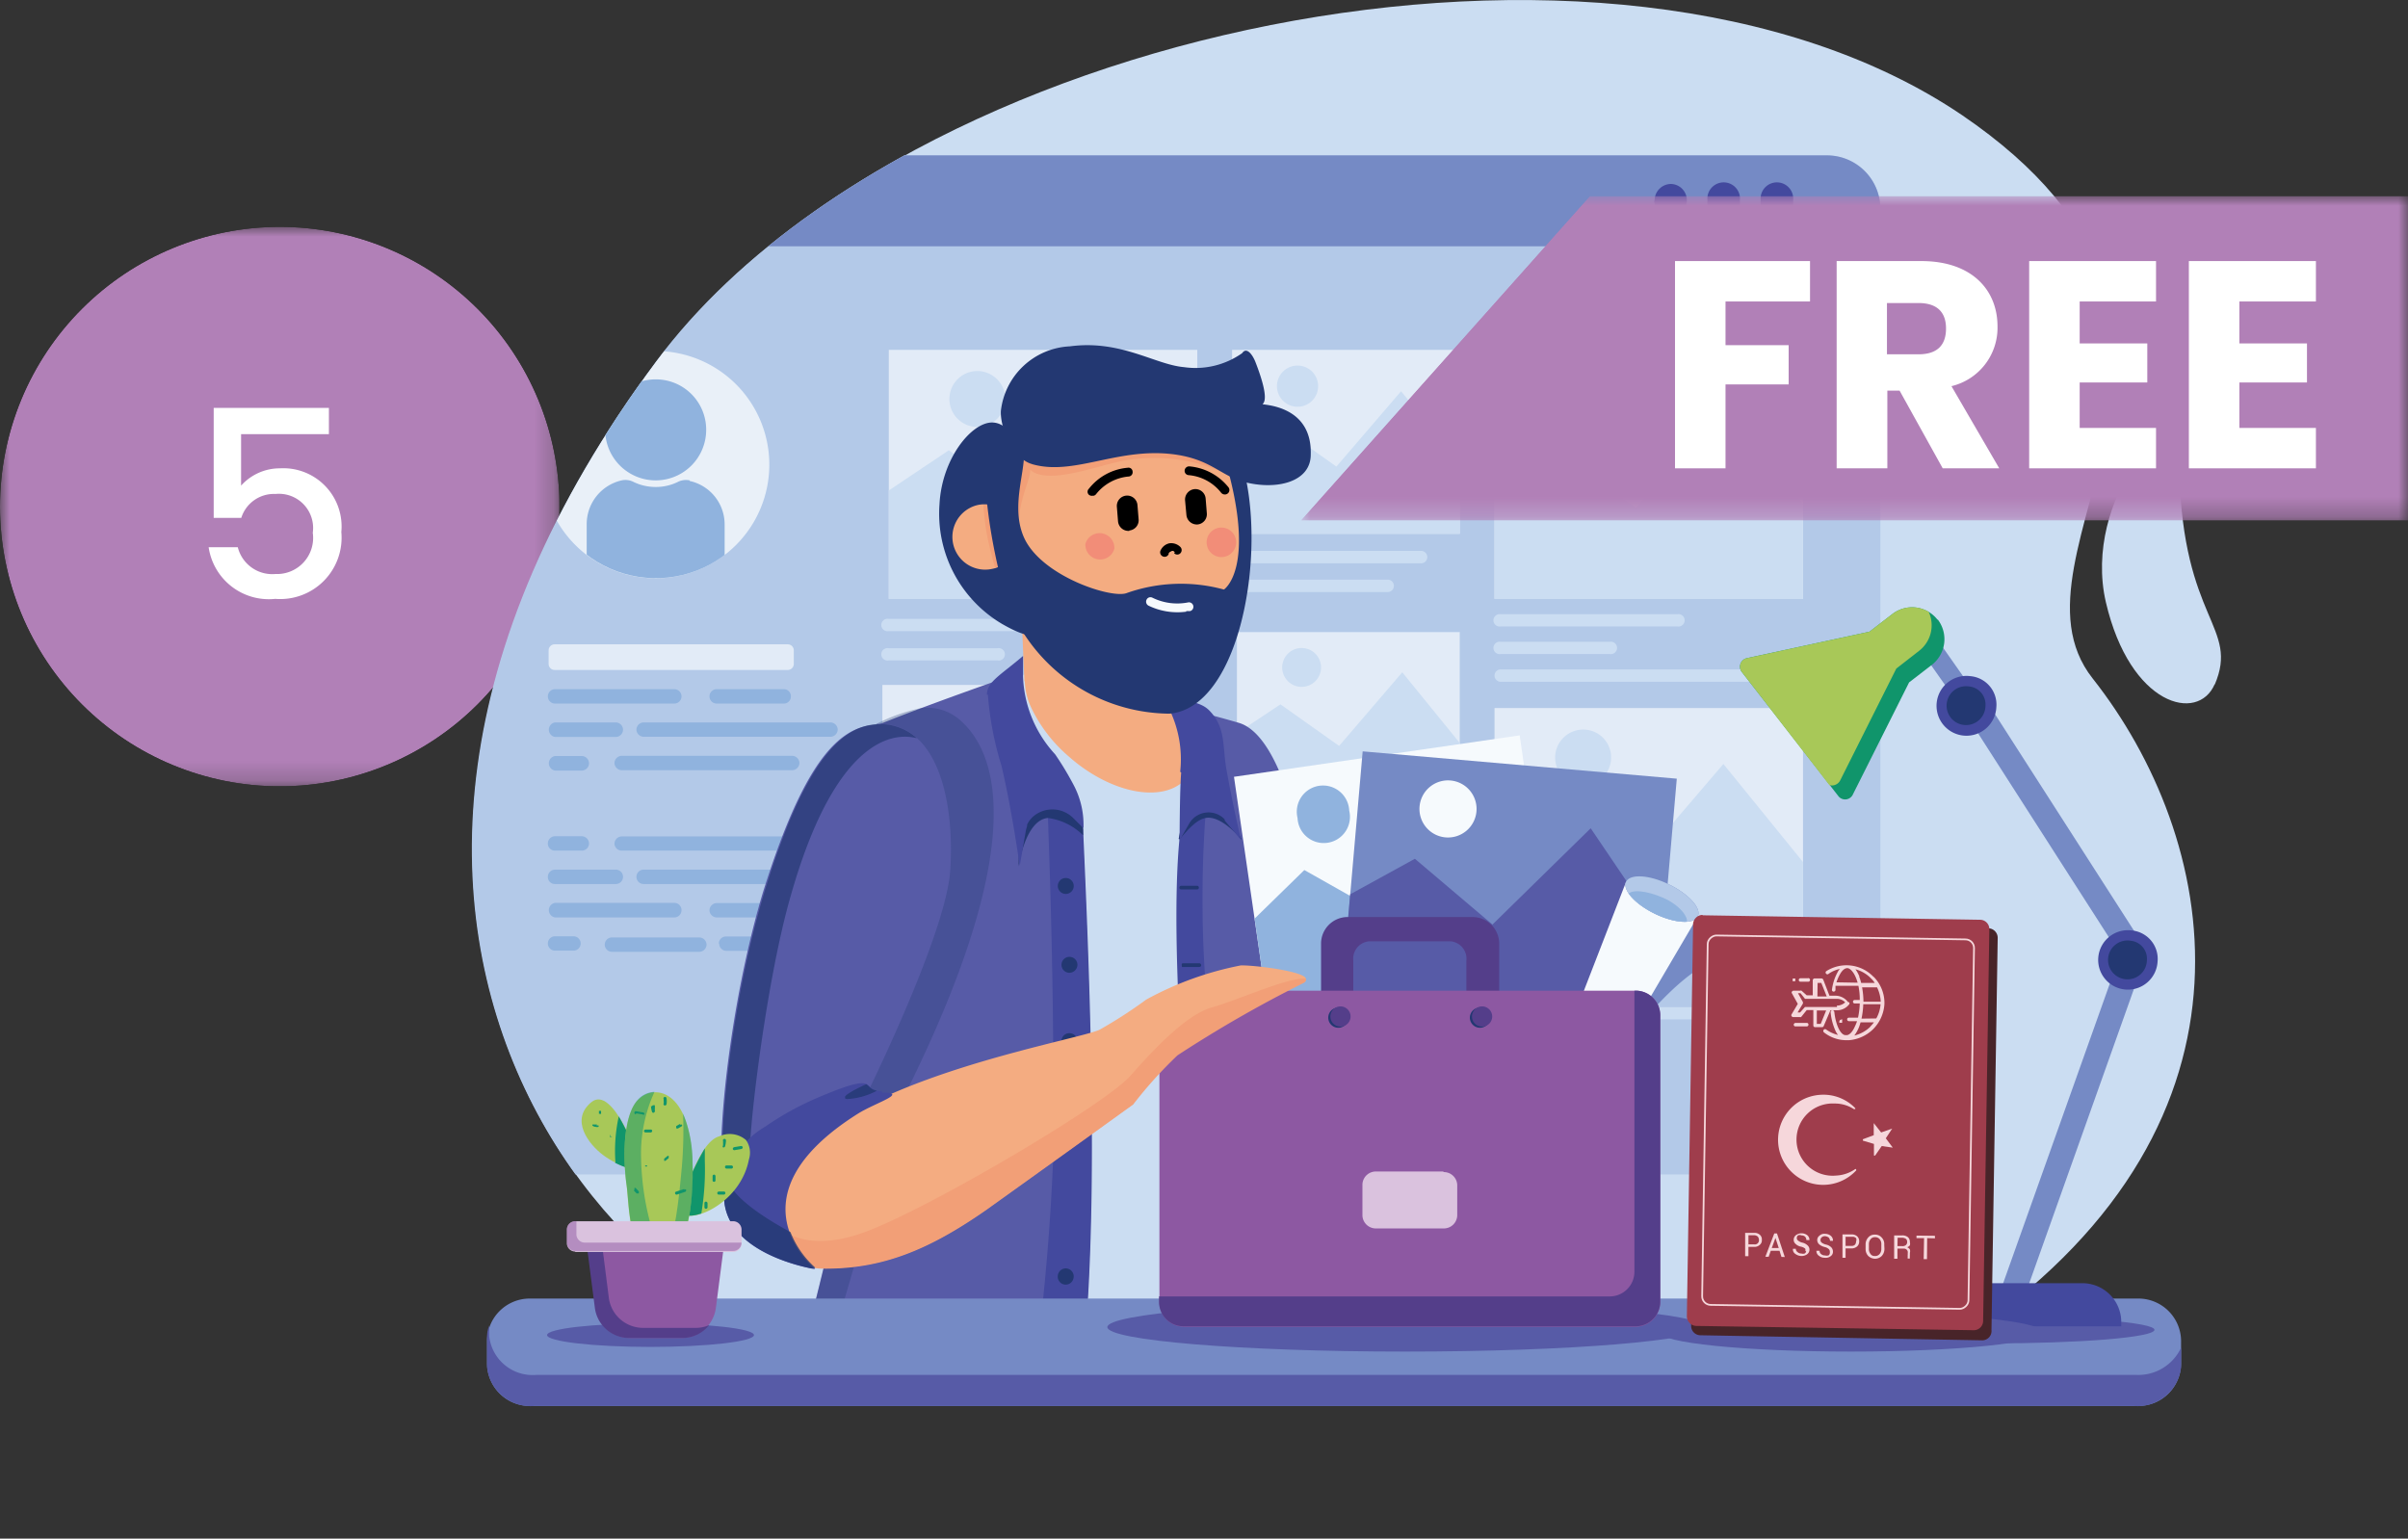 <svg xmlns="http://www.w3.org/2000/svg" xmlns:xlink="http://www.w3.org/1999/xlink" viewBox="0 0 123.95 79.21"><rect x="0" y="0" width="123.95" height="79.21" fill="#333333" stroke="none"/><defs><style>.cls-1{fill:url(#Adsız_degrade_33);}.cls-2{fill:url(#Adsız_degrade_33-2);}.cls-3,.cls-50{fill:none;}.cls-4{clip-path:url(#clip-path);}.cls-5{mask:url(#mask);}.cls-6{fill:url(#Adsız_degrade_32);}.cls-7{fill:#fff;}.cls-8{fill:#cbddf2;}.cls-9{clip-path:url(#clip-path-2);}.cls-10{fill:#b3c9e8;}.cls-11{fill:#758ac5;}.cls-12{fill:#43499e;}.cls-13{opacity:0.8;}.cls-14{clip-path:url(#clip-path-3);}.cls-15{fill:#f6fafd;}.cls-16{clip-path:url(#clip-path-4);}.cls-17{fill:#90b3de;}.cls-18{opacity:0.7;}.cls-19{clip-path:url(#clip-path-6);}.cls-20{clip-path:url(#clip-path-7);}.cls-21{clip-path:url(#clip-path-8);}.cls-22{clip-path:url(#clip-path-9);}.cls-23{clip-path:url(#clip-path-10);}.cls-24{clip-path:url(#clip-path-11);}.cls-25{clip-path:url(#clip-path-12);}.cls-26{fill:#182a54;}.cls-27{fill:#f4ac81;}.cls-28{fill:#575ba7;}.cls-29{fill:#233872;}.cls-30{fill:#f29f77;}.cls-31{fill:#f28d78;}.cls-32{opacity:0.3;}.cls-33{clip-path:url(#clip-path-14);}.cls-34{clip-path:url(#clip-path-15);}.cls-35{fill:#543e8a;}.cls-36{fill:#8d58a2;}.cls-37{fill:#dac2de;}.cls-38{clip-path:url(#clip-path-16);}.cls-39{clip-path:url(#clip-path-17);}.cls-40{clip-path:url(#clip-path-18);}.cls-41{fill:#a8c858;}.cls-42{fill:#10956b;}.cls-43{opacity:0.5;}.cls-44{clip-path:url(#clip-path-19);}.cls-45{clip-path:url(#clip-path-20);}.cls-46{clip-path:url(#clip-path-21);}.cls-47{fill:#482429;}.cls-47,.cls-48{fill-rule:evenodd;}.cls-48{fill:#9f3d4c;}.cls-49{fill:#f6d7db;}.cls-50{stroke:#f6d7db;stroke-width:0.09px;}.cls-51{clip-path:url(#clip-path-22);}.cls-52{mask:url(#mask-2);}.cls-53{fill:url(#Adsız_degrade_32-2);}</style><linearGradient id="Adsız_degrade_33" x1="-225.59" y1="282.73" x2="-224.59" y2="282.73" gradientTransform="matrix(28.79, 0, 0, -28.79, 6495.7, 8167.21)" gradientUnits="userSpaceOnUse"><stop offset="0"/><stop offset="0.03" stop-color="#161616"/><stop offset="0.1" stop-color="#474747"/><stop offset="0.17" stop-color="#737373"/><stop offset="0.25" stop-color="#989898"/><stop offset="0.33" stop-color="#b8b8b8"/><stop offset="0.42" stop-color="#d2d2d2"/><stop offset="0.52" stop-color="#e6e6e6"/><stop offset="0.63" stop-color="#f4f4f4"/><stop offset="0.76" stop-color="#fdfdfd"/><stop offset="1" stop-color="#fff"/></linearGradient><linearGradient id="Adsız_degrade_33-2" x1="-225.59" y1="282.73" x2="-224.59" y2="282.73" gradientTransform="translate(12925.82 -16440.62) scale(57 58.21)" xlink:href="#Adsız_degrade_33"/><clipPath id="clip-path" transform="translate(0 0)"><path class="cls-3" d="M0,26.08a14.4,14.4,0,1,0,14.4-14.4A14.4,14.4,0,0,0,0,26.08"/></clipPath><mask id="mask" x="0" y="11.68" width="28.79" height="28.79" maskUnits="userSpaceOnUse"><g transform="translate(0 0)"><rect class="cls-1" y="11.68" width="28.79" height="28.79"/></g></mask><linearGradient id="Adsız_degrade_32" x1="-225.59" y1="282.73" x2="-224.59" y2="282.73" gradientTransform="matrix(28.79, 0, 0, -28.79, 6495.7, 8167.21)" gradientUnits="userSpaceOnUse"><stop offset="0" stop-color="#b180b7"/><stop offset="0.14" stop-color="#b180b7"/><stop offset="1" stop-color="#b180b7"/></linearGradient><clipPath id="clip-path-2" transform="translate(0 0)"><path class="cls-3" d="M33.78,18.6c-22.19,29.85-.31,52.7,13.28,51.71,10.64-.77,21.51-.61,30.78-.46,12,.2,21.27.4,23.85-1.4,15.59-10.94,12.34-25.47,6-33.53-5.17-6.54,9.42-18-6.72-29C94.93,1.84,86.82,0,78.23,0c-17.05,0-36,7.24-44.45,18.6"/></clipPath><clipPath id="clip-path-3" transform="translate(0 0)"><rect class="cls-3" x="27.91" y="18.07" width="11.69" height="11.69"/></clipPath><clipPath id="clip-path-4" transform="translate(0 0)"><path class="cls-3" d="M33.78,18.6a57,57,0,0,0-5.12,8.18,5.85,5.85,0,1,0,5.51-8.7c-.13.17-.27.35-.39.52"/></clipPath><clipPath id="clip-path-6" transform="translate(0 0)"><rect class="cls-3" x="45.75" y="18.01" width="15.88" height="12.82"/></clipPath><clipPath id="clip-path-7" transform="translate(0 0)"><rect class="cls-3" x="76.93" y="18.01" width="15.88" height="12.82"/></clipPath><clipPath id="clip-path-8" transform="translate(0 0)"><rect class="cls-3" x="76.93" y="36.45" width="15.88" height="12.82"/></clipPath><clipPath id="clip-path-9" transform="translate(0 0)"><rect class="cls-3" x="63.42" y="18.01" width="11.72" height="9.47"/></clipPath><clipPath id="clip-path-10" transform="translate(0 0)"><rect class="cls-3" x="63.67" y="32.54" width="11.47" height="14.39"/></clipPath><clipPath id="clip-path-11" transform="translate(0 0)"><rect class="cls-3" x="45.42" y="35.26" width="15.77" height="12.74"/></clipPath><clipPath id="clip-path-12" transform="translate(0 0)"><rect class="cls-3" x="28.2" y="33.17" width="12.66" height="1.32"/></clipPath><clipPath id="clip-path-14" transform="translate(0 0)"><rect class="cls-3" x="39.62" y="36.43" width="14.88" height="40.38"/></clipPath><clipPath id="clip-path-15" transform="translate(0 0)"><path class="cls-3" d="M83.7,45.39c-.2.42.47,1.16,1.48,1.65s2,.56,2.21.14-.46-1.15-1.48-1.65a3.77,3.77,0,0,0-1.54-.41c-.33,0-.58.09-.67.27"/></clipPath><clipPath id="clip-path-16" transform="translate(0 0)"><rect class="cls-3" x="37.11" y="37.27" width="10.07" height="24.61"/></clipPath><clipPath id="clip-path-17" transform="translate(0 0)"><rect class="cls-3" x="43.5" y="55.81" width="1.67" height="0.78"/></clipPath><clipPath id="clip-path-18" transform="translate(0 0)"><rect class="cls-3" x="37.27" y="60.52" width="4.68" height="4.77"/></clipPath><clipPath id="clip-path-19" transform="translate(0 0)"><rect class="cls-3" x="32.15" y="56.21" width="1.53" height="7.46"/></clipPath><clipPath id="clip-path-20" transform="translate(0 0)"><rect class="cls-3" x="34.59" y="57.33" width="1.06" height="6.41"/></clipPath><clipPath id="clip-path-21" transform="translate(0 0)"><rect class="cls-3" x="29.18" y="62.87" width="8.99" height="1.58"/></clipPath><clipPath id="clip-path-22" transform="translate(0 0)"><polygon class="cls-3" points="81.84 10.09 66.95 26.8 123.95 26.8 123.95 10.09 81.84 10.09"/></clipPath><mask id="mask-2" x="66.95" y="10.09" width="57" height="16.71" maskUnits="userSpaceOnUse"><g transform="translate(0 0)"><rect class="cls-2" x="66.95" y="10.09" width="57" height="16.71"/></g></mask><linearGradient id="Adsız_degrade_32-2" x1="-225.59" y1="282.73" x2="-224.59" y2="282.73" gradientTransform="translate(12925.82 -16440.62) scale(57 58.21)" xlink:href="#Adsız_degrade_32"/></defs><title>service-5</title><g id="katman_2" data-name="katman 2"><g id="katman_1-2" data-name="katman 1"><g class="cls-4"><g class="cls-5"><rect class="cls-6" y="11.68" width="28.79" height="28.79"/></g></g><path class="cls-7" d="M16.93,21v1.35H12.41V25a2.68,2.68,0,0,1,2-.89,3,3,0,0,1,3.16,3.28,3.16,3.16,0,0,1-3.4,3.44,3.13,3.13,0,0,1-3.43-2.66h1.5a1.83,1.83,0,0,0,1.94,1.38,1.86,1.86,0,0,0,1.92-2.12,1.76,1.76,0,0,0-1.92-2,1.76,1.76,0,0,0-1.76,1.23H11V21Z" transform="translate(0 0)"/><path class="cls-8" d="M101,5.93c16.14,11,1.55,22.46,6.72,29,6.36,8.06,9.61,22.59-6,33.53-4.57,3.2-30.23.09-54.63,1.86-13.59,1-35.47-21.86-13.28-51.71C46.48,1.52,83-6.26,101,5.93" transform="translate(0 0)"/><path class="cls-8" d="M110.94,20.26a4,4,0,0,1-.09-2.33.55.55,0,0,1,.82-.35c.65.4,1.5,1.09.87,1.76a2.93,2.93,0,0,0-.59.9.55.55,0,0,1-1,0" transform="translate(0 0)"/><path class="cls-8" d="M114,35.22c-.85,2-4.35,1.14-5.6-4.21s3.69-10.84,3.78-6.76c.18,7.73,3.1,8,1.82,11" transform="translate(0 0)"/><g class="cls-9"><path class="cls-10" d="M94.06,60.46H25.41a2.74,2.74,0,0,1-2.74-2.73v-47A2.74,2.74,0,0,1,25.41,8H94.06a2.74,2.74,0,0,1,2.73,2.74v47a2.73,2.73,0,0,1-2.73,2.73" transform="translate(0 0)"/><path class="cls-11" d="M94.09,8H25.38a2.75,2.75,0,0,0-2.71,2.78v1.9H96.79v-1.9A2.75,2.75,0,0,0,94.09,8" transform="translate(0 0)"/><path class="cls-12" d="M90.63,10.32a.84.84,0,1,0,1.67,0,.84.84,0,1,0-1.67,0" transform="translate(0 0)"/><path class="cls-12" d="M87.89,10.32a.84.84,0,1,0,1.67,0,.84.84,0,1,0-1.67,0" transform="translate(0 0)"/><path class="cls-12" d="M85.15,10.32A.84.84,0,1,0,86,9.47a.85.85,0,0,0-.83.85" transform="translate(0 0)"/><g class="cls-13"><g class="cls-14"><path class="cls-15" d="M39.6,23.91a5.85,5.85,0,1,1-5.85-5.84,5.85,5.85,0,0,1,5.85,5.84" transform="translate(0 0)"/></g></g></g><g class="cls-16"><path class="cls-17" d="M36.35,22.12a2.6,2.6,0,1,1-2.6-2.59,2.59,2.59,0,0,1,2.6,2.59" transform="translate(0 0)"/><path class="cls-17" d="M35.5,24.73a.93.93,0,0,0-.63.09,2.56,2.56,0,0,1-1.12.25,2.63,2.63,0,0,1-1.12-.25.91.91,0,0,0-.63-.09A2.31,2.31,0,0,0,30.2,27v5.44a1,1,0,0,0,.95.94h5.21a.94.94,0,0,0,.94-.94V27a2.29,2.29,0,0,0-1.8-2.24" transform="translate(0 0)"/></g><g class="cls-9"><g class="cls-18"><g class="cls-19"><rect class="cls-15" x="45.75" y="18.01" width="15.88" height="12.82"/></g></g><path class="cls-8" d="M51.75,20.54a1.44,1.44,0,1,1-1.44-1.44,1.45,1.45,0,0,1,1.44,1.44" transform="translate(0 0)"/><polygon class="cls-8" points="61.63 30.84 61.63 25.94 57.53 20.89 53.02 26.15 48.84 23.18 45.75 25.25 45.75 30.84 49 30.84 61.63 30.84"/><path class="cls-8" d="M58.38,32.49H45.74a.32.32,0,1,1,0-.63H58.38a.32.32,0,0,1,0,.63" transform="translate(0 0)"/><path class="cls-8" d="M51.35,34H45.74a.32.32,0,1,1,0-.63h5.61a.32.32,0,1,1,0,.63" transform="translate(0 0)"/><g class="cls-18"><g class="cls-20"><rect class="cls-15" x="76.93" y="18.01" width="15.88" height="12.82"/></g></g><path class="cls-8" d="M82.93,20.54A1.44,1.44,0,1,1,81.5,19.1a1.44,1.44,0,0,1,1.43,1.44" transform="translate(0 0)"/><polygon class="cls-8" points="92.81 30.84 92.81 25.94 88.71 20.89 84.21 26.15 80.02 23.18 76.93 25.25 76.93 30.84 80.19 30.84 92.81 30.84"/><path class="cls-8" d="M86.34,32.25H77.25a.32.32,0,1,1,0-.63h9.09a.32.32,0,1,1,0,.63" transform="translate(0 0)"/><path class="cls-8" d="M92.18,35.1H77.25a.32.32,0,0,1-.32-.32.32.32,0,0,1,.32-.32H92.18a.32.32,0,0,1,.32.32.32.32,0,0,1-.32.32" transform="translate(0 0)"/><path class="cls-8" d="M82.86,33.67H77.25a.32.32,0,1,1,0-.63h5.61a.32.32,0,1,1,0,.63" transform="translate(0 0)"/><g class="cls-18"><g class="cls-21"><rect class="cls-15" x="76.93" y="36.45" width="15.88" height="12.82"/></g></g><path class="cls-8" d="M82.93,39a1.44,1.44,0,1,1-1.43-1.44A1.43,1.43,0,0,1,82.93,39" transform="translate(0 0)"/><polygon class="cls-8" points="92.81 49.28 92.81 44.38 88.71 39.33 84.21 44.59 80.02 41.62 76.93 43.69 76.93 49.28 80.19 49.28 92.81 49.28"/><path class="cls-8" d="M89.89,51.85H77.25a.32.32,0,1,0,0,.63H89.89a.32.32,0,1,0,0-.63" transform="translate(0 0)"/><path class="cls-8" d="M82.86,50.35H77.25a.32.32,0,1,0,0,.63h5.61a.32.32,0,1,0,0-.63" transform="translate(0 0)"/><g class="cls-18"><g class="cls-22"><rect class="cls-15" x="63.42" y="18.01" width="11.72" height="9.47"/></g></g><path class="cls-8" d="M67.85,19.88a1.06,1.06,0,0,1-2.12,0,1.06,1.06,0,0,1,2.12,0" transform="translate(0 0)"/><polygon class="cls-8" points="75.14 27.48 75.14 23.87 72.12 20.14 68.79 24.02 65.7 21.83 63.42 23.36 63.42 27.48 65.82 27.48 75.14 27.48"/><path class="cls-8" d="M73.15,29H63.62a.33.33,0,0,1-.32-.32.32.32,0,0,1,.32-.32h9.53a.32.32,0,0,1,.32.32.32.32,0,0,1-.32.32" transform="translate(0 0)"/><path class="cls-8" d="M71.43,30.48H63.62a.33.33,0,0,1-.32-.32.32.32,0,0,1,.32-.32h7.81a.32.32,0,0,1,.32.32.32.32,0,0,1-.32.32" transform="translate(0 0)"/><g class="cls-18"><g class="cls-23"><rect class="cls-15" x="63.67" y="32.54" width="11.47" height="14.39"/></g></g><path class="cls-8" d="M68,34.36a1,1,0,1,1-1-1,1,1,0,0,1,1,1" transform="translate(0 0)"/><polygon class="cls-8" points="72.18 34.61 68.93 38.4 65.91 36.26 63.67 37.75 63.67 46.93 75.14 46.93 75.14 38.25 72.18 34.61"/><path class="cls-8" d="M73.29,48.64H63.76a.32.32,0,0,1-.32-.32.32.32,0,0,1,.32-.32h9.53a.31.31,0,0,1,.31.32.32.32,0,0,1-.31.32" transform="translate(0 0)"/><path class="cls-8" d="M71.57,50.14H63.76a.32.32,0,0,1-.32-.32.32.32,0,0,1,.32-.32h7.81a.31.31,0,0,1,.31.32.32.32,0,0,1-.31.32" transform="translate(0 0)"/><g class="cls-18"><g class="cls-24"><rect class="cls-15" x="45.42" y="35.26" width="15.77" height="12.74"/></g></g><path class="cls-8" d="M51.38,37.77A1.43,1.43,0,1,1,50,36.35a1.43,1.43,0,0,1,1.43,1.42" transform="translate(0 0)"/><polygon class="cls-8" points="61.19 48 61.19 43.14 57.12 38.12 52.64 43.34 48.49 40.4 45.42 42.45 45.42 48 48.65 48 61.19 48"/><path class="cls-8" d="M57.43,49.66H45.71a.3.3,0,0,1,0-.59H57.43a.3.3,0,0,1,0,.59" transform="translate(0 0)"/><path class="cls-8" d="M50.92,51.05H45.71a.3.3,0,0,1,0-.59h5.21a.3.3,0,0,1,0,.59" transform="translate(0 0)"/><g class="cls-18"><g class="cls-25"><path class="cls-15" d="M40.86,34.18v-.7a.31.31,0,0,0-.31-.31h-12a.31.31,0,0,0-.31.31v.7a.31.31,0,0,0,.31.31h12a.31.31,0,0,0,.31-.31" transform="translate(0 0)"/></g></g><path class="cls-17" d="M32.76,37.56h0a.38.38,0,0,0,.37.37h9.62a.38.38,0,0,0,.37-.37h0a.38.38,0,0,0-.37-.37H33.13a.38.38,0,0,0-.37.37" transform="translate(0 0)"/><path class="cls-17" d="M32.07,37.57h0a.38.38,0,0,0-.38-.38H28.57a.38.38,0,0,0,0,.75h3.12a.38.38,0,0,0,.38-.37" transform="translate(0 0)"/><path class="cls-17" d="M36.52,35.85h0a.37.37,0,0,0,.37.37h3.45a.36.36,0,0,0,.37-.37h0a.36.36,0,0,0-.37-.37H36.89a.37.37,0,0,0-.37.37" transform="translate(0 0)"/><path class="cls-17" d="M35.08,35.85h0a.37.37,0,0,0-.37-.37H28.57a.37.37,0,0,0,0,.74h6.14a.37.37,0,0,0,.37-.37" transform="translate(0 0)"/><path class="cls-17" d="M30.32,39.29h0a.38.38,0,0,0-.38-.37H28.57a.38.38,0,0,0,0,.75h1.37a.38.38,0,0,0,.38-.37" transform="translate(0 0)"/><path class="cls-17" d="M40.76,38.91H32a.38.38,0,0,0-.37.37h0a.38.38,0,0,0,.37.37h8.78a.38.38,0,0,0,.37-.37h0a.38.38,0,0,0-.37-.37" transform="translate(0 0)"/><path class="cls-17" d="M37,48.58h0a.37.37,0,0,1,.37-.37h4.42a.37.37,0,0,1,.37.37h0a.37.37,0,0,1-.37.37H37.39a.37.37,0,0,1-.37-.37" transform="translate(0 0)"/><path class="cls-17" d="M29.89,48.57h0a.37.37,0,0,1-.37.37h-.95a.37.37,0,0,1-.37-.37h0a.37.37,0,0,1,.37-.37h.95a.37.37,0,0,1,.37.37" transform="translate(0 0)"/><path class="cls-17" d="M36,49H31.5a.37.37,0,0,1-.37-.37h0a.37.37,0,0,1,.37-.37H36a.38.38,0,0,1,.37.37h0A.38.38,0,0,1,36,49" transform="translate(0 0)"/><path class="cls-17" d="M32.76,45.14h0a.37.37,0,0,1,.37-.37h9.62a.37.37,0,0,1,.37.37h0a.37.37,0,0,1-.37.37H33.13a.37.37,0,0,1-.37-.37" transform="translate(0 0)"/><path class="cls-17" d="M32.07,45.14h0a.37.37,0,0,1-.38.37H28.57a.36.36,0,0,1-.37-.37.37.37,0,0,1,.37-.37h3.12a.37.37,0,0,1,.38.37" transform="translate(0 0)"/><path class="cls-17" d="M36.52,46.86h0a.38.38,0,0,1,.37-.37h3.45a.37.37,0,0,1,.37.37h0a.37.37,0,0,1-.37.37H36.89a.38.38,0,0,1-.37-.37" transform="translate(0 0)"/><path class="cls-17" d="M35.08,46.86h0a.37.37,0,0,1-.37.37H28.57a.38.38,0,0,1,0-.75h6.14a.37.37,0,0,1,.37.38" transform="translate(0 0)"/><path class="cls-17" d="M30.32,43.42h0a.37.37,0,0,1-.38.37H28.57a.36.36,0,0,1-.37-.37.37.37,0,0,1,.37-.37h1.37a.38.38,0,0,1,.38.37" transform="translate(0 0)"/><path class="cls-17" d="M40.76,43.79H32a.37.37,0,0,1-.37-.36h0a.38.38,0,0,1,.37-.37h8.78a.38.38,0,0,1,.37.37h0a.37.37,0,0,1-.37.36" transform="translate(0 0)"/><path class="cls-26" d="M45.07,79.21s-5.63-2.1-5.45-3,5-.38,5-.38Z" transform="translate(0 0)"/><path class="cls-26" d="M69.65,78.68h0a3.93,3.93,0,0,0,2.91-1.38l.2-.26a6.82,6.82,0,0,0-3.28-2.14c-1.93-.46.17,3.78.17,3.78" transform="translate(0 0)"/><path class="cls-8" d="M64.13,37.69a45.94,45.94,0,0,0-7.93-3.14c-2.66-.58-7,1.26-8.76,2,0,0-1.13,15.28-1.61,20.83-.39,4.59-1.15,18.74-1.15,18.74l6.56-.86a45.63,45.63,0,0,1,15.15.56l.42.09s1.76-21.21,1.2-25.4c-.3-2.23-1.17-11.53-3.88-12.79" transform="translate(0 0)"/><path class="cls-27" d="M52.73,35.07l-.15-3.54,8.15,2,0,2.59c1,1.52,1.12,3.08.29,4-1.17,1.25-3.85.73-6-1.17a7.67,7.67,0,0,1-1.94-2.52,3.48,3.48,0,0,1-.33-1.35" transform="translate(0 0)"/><path class="cls-28" d="M61,36.43c-.07.12.08,0,2.76.78S67.64,46.06,68,49.9c.48,4.72,4.72,27,4.72,27L71,76.63a12.62,12.62,0,0,0-3.83-.08L64.12,77s-2.64-13.1-2.83-16.85S60.29,47,60.78,44c.27-1.67.18-7.61.18-7.61" transform="translate(0 0)"/><path class="cls-12" d="M62.1,51.25c.36,6,3.24,22.06,3.87,25.51L64,77s-2.63-13.09-2.83-16.84S60,45.6,61,41.31H62.1a61.23,61.23,0,0,0,0,9.94" transform="translate(0 0)"/><path class="cls-29" d="M60.67,43.19c.1-.55.24-1.23.38-1.95l.76-.49s.2.53,1.12.5c0,0,1,2,1,2s-1-1.25-1.82-1.15c-.58.08-1.06.75-1.39,1.1" transform="translate(0 0)"/><path class="cls-29" d="M52.39,22.75s-.54-1-1.32-1c-1.08,0-2.59,1.87-2.71,4.21a6.59,6.59,0,0,0,3.22,6.16c4,2.3.74-2.76.49-5.05a12.05,12.05,0,0,1,.32-4.34" transform="translate(0 0)"/><path class="cls-27" d="M50.32,26A1.54,1.54,0,0,1,51,26c0-3.36,1.85-6.24,4.69-6.89,3.41-.78,7,2,7.91,6.16s-.66,9.32-4.45,9c-3.2-.29-6.37-1.55-7.62-5.15a1.47,1.47,0,0,1-.43.16A1.66,1.66,0,0,1,50.32,26" transform="translate(0 0)"/><path class="cls-30" d="M50.62,26A12.54,12.54,0,0,0,51,28.41c.08.32.15.59.22.82a1.69,1.69,0,0,0,.31-.13,8.56,8.56,0,0,0,.41,1l.13-.16L51,25.43c0,.19,0,.38,0,.57a1.27,1.27,0,0,0-.34,0" transform="translate(0 0)"/><path class="cls-30" d="M52.18,22.63s.45,1.46,1.12,1.73c1.29.51,3.79-.65,5.15-.73a8.75,8.75,0,0,1,5.37,1.13c.64.45-1.93-4-1.93-4l-7.09.87Z" transform="translate(0 0)"/><path class="cls-30" d="M51.87,22.9S52.8,23.44,53,24s-.65,1.64-.54,3.25S51,23.83,51,23.83Z" transform="translate(0 0)"/><path class="cls-29" d="M53.12,23.89c-1-.28-1.65-1.89-1.6-2.74a3.75,3.75,0,0,1,3.55-3.32c2.62-.35,4.38.94,5.87,1.07a4.16,4.16,0,0,0,3-.72c.22-.33.52.05.68.45.39,1,.65,1.95.37,2.17-.07.06,2.56,0,2.48,2.6,0,1.45-1.83,1.85-3.47,1.4-1.2-.33-1.69-1.18-3.65-1.42-2.87-.34-5.09,1.14-7.24.51" transform="translate(0 0)"/><path d="M61.64,27h0a.53.53,0,0,0,.48-.58l-.06-.75a.53.53,0,0,0-.57-.49.54.54,0,0,0-.49.57l.07.76a.54.54,0,0,0,.57.49" transform="translate(0 0)"/><path d="M58.13,27.31h0a.53.53,0,0,0,.48-.57L58.55,26a.53.53,0,1,0-1.06.09l.06.75a.54.54,0,0,0,.58.49" transform="translate(0 0)"/><path d="M63,25.45a.23.23,0,0,0,.23-.37,2.9,2.9,0,0,0-2-1.07.23.23,0,0,0-.25.2.22.22,0,0,0,.2.25,2.38,2.38,0,0,1,1.68.91.26.26,0,0,0,.13.08" transform="translate(0 0)"/><path class="cls-12" d="M60.75,39.73a5.88,5.88,0,0,0-.6-3.3l.19-.68c1.12.46,1.54.43,1.94.86.83.87.64,1.83.85,3,.31,1.76.75,3.63.75,3.63l-.84-1,0-.06a1.15,1.15,0,0,0-1.84.24l-.48.84s0-2.47.08-3.49" transform="translate(0 0)"/><path class="cls-29" d="M51.48,22.22c.24-.15.59,0,.92.26.92.83-.57,3.17.3,5.17s4.52,3.19,5.3,2.88a8.37,8.37,0,0,1,5-.18s1.67-1.06.11-6.52c0-.18.91.22,1,.71,1,4.57-.43,11.9-3.91,12.2a9,9,0,0,1-8.77-7.29s-1.57-6.28,0-7.23" transform="translate(0 0)"/><path d="M56.25,25.52a.24.24,0,0,1-.2-.05.21.21,0,0,1,0-.31,2.85,2.85,0,0,1,2-1.08.21.21,0,0,1,.25.2.22.22,0,0,1-.19.25,2.4,2.4,0,0,0-1.69.91.23.23,0,0,1-.12.08" transform="translate(0 0)"/><path d="M60.47,28.42l0,0,0,0-.08-.06.06,0-.11,0,.06,0h-.13l.06,0-.1.05,0,0a.23.23,0,0,0-.07.07l0-.05a.35.35,0,0,0,0,.08.08.08,0,0,0,0,0v0a.22.22,0,0,1-.29.14.23.23,0,0,1-.14-.29.65.65,0,0,1,.46-.39.67.67,0,0,1,.57.19.23.23,0,0,1,0,.32.22.22,0,0,1-.32,0" transform="translate(0 0)"/><path class="cls-15" d="M61.06,31.46l.2,0h0a.23.23,0,0,0-.09-.45h0a2.89,2.89,0,0,1-1.85-.24.22.22,0,0,0-.3.1.23.23,0,0,0,.1.31,3.42,3.42,0,0,0,1.94.31" transform="translate(0 0)"/><path class="cls-31" d="M62.12,27.8a.76.76,0,1,0,.88-.63.76.76,0,0,0-.88.63" transform="translate(0 0)"/><path class="cls-31" d="M55.87,28a.76.76,0,0,0,1.49.25A.76.76,0,0,0,55.87,28" transform="translate(0 0)"/><path class="cls-28" d="M52.13,34.76s-4.6,1.58-7.56,2.81c-.5.21-.36,19.34-1.17,23.33s-3.78,15.26-3.78,15.26a60.48,60.48,0,0,1,7,.33c3.15.4,7.66.47,7.84,0,2.33-6.31,1.78-22.45,1.26-33.81,0-1-2.42-3.08-3-4.28a5.73,5.73,0,0,1-.65-3.61" transform="translate(0 0)"/></g><g class="cls-9"><g class="cls-32"><g class="cls-33"><path class="cls-29" d="M39.62,76.16s3-11.26,3.78-15.26.67-23.12,1.17-23.33a9,9,0,0,1,2.86-1.12,2.57,2.57,0,0,1,2,.63c2.26,2,3.08,7.13-2.55,18.67-1.68,3.43-2.25,7-2.79,9-1.41,5-2.57,8-2.2,8.93s1.56,1.37,4.3,1.7A64.62,64.62,0,0,0,53,76s1.51.25,1.45.42c-.18.5-4.69.43-7.84,0a60.48,60.48,0,0,0-7-.33" transform="translate(0 0)"/></g></g><path class="cls-12" d="M54.19,59.39c.15-9-.34-19.54-.34-19.54.85,1,1.87,2.11,1.9,2.8.52,11.36,1.07,27.5-1.26,33.81-.08.22-1,.33-2.27.35a114.38,114.38,0,0,0,2-17.42" transform="translate(0 0)"/><path class="cls-29" d="M54.45,45.61a.41.41,0,1,0,.82,0,.41.41,0,0,0-.82,0" transform="translate(0 0)"/><path class="cls-29" d="M54.64,49.68a.41.41,0,0,0,.42.4.42.42,0,0,0,.4-.42.41.41,0,0,0-.43-.4.41.41,0,0,0-.39.42" transform="translate(0 0)"/><path class="cls-29" d="M54.64,53.58a.41.41,0,0,0,.82,0,.41.41,0,0,0-.43-.39.4.4,0,0,0-.39.42" transform="translate(0 0)"/><path class="cls-29" d="M54.65,58.27a.4.4,0,1,0,.46-.34.4.4,0,0,0-.46.34" transform="translate(0 0)"/><path class="cls-29" d="M54.45,65.67a.41.41,0,0,0,.35.46.41.41,0,0,0,.46-.34.41.41,0,1,0-.81-.12" transform="translate(0 0)"/><path class="cls-29" d="M54.05,70.2a.4.4,0,0,0,.34.46.41.41,0,1,0-.34-.46" transform="translate(0 0)"/><path class="cls-29" d="M61.5,58.38l.79-.18a.09.09,0,0,0,0-.18l-.79.18a.09.09,0,0,0-.08.11.1.1,0,0,0,.12.07" transform="translate(0 0)"/><path class="cls-29" d="M60.8,45.79h.82a.09.09,0,0,0,.09-.1.09.09,0,0,0-.09-.09H60.8a.09.09,0,0,0-.09.09.09.09,0,0,0,.09.1" transform="translate(0 0)"/><path class="cls-29" d="M60.92,49.78l.82,0a.09.09,0,0,0,.09-.09.1.1,0,0,0-.1-.1l-.81,0c-.06,0-.1,0-.09.1s0,.1.09.09" transform="translate(0 0)"/><path class="cls-29" d="M61,53.57l.81,0c.06,0,.1-.05.09-.1a.09.09,0,0,0-.09-.09l-.82,0a.09.09,0,0,0-.09.09.1.1,0,0,0,.1.1" transform="translate(0 0)"/><path class="cls-29" d="M62.46,65.66l.81-.15a.09.09,0,0,0,.07-.11.1.1,0,0,0-.11-.08l-.8.15a.1.1,0,1,0,0,.19" transform="translate(0 0)"/><path class="cls-29" d="M63.24,70.18,64,70a.1.1,0,1,0,0-.19l-.8.15a.1.1,0,0,0-.08.11.09.09,0,0,0,.11.07" transform="translate(0 0)"/><path class="cls-29" d="M55.75,42.65V43a3.14,3.14,0,0,0-1.82-.89c-1.17.12-1.5,2.5-1.5,2.5l.07-3.28,2.87.45a2.06,2.06,0,0,1,.37.89" transform="translate(0 0)"/><path class="cls-12" d="M50.8,35.77c0-.67.69-1,1.86-2l0,1.06v0a6.21,6.21,0,0,0,1.65,4,15.48,15.48,0,0,1,1,1.67,4.36,4.36,0,0,1,.46,2.14l-.52-.52a1.52,1.52,0,0,0-2-.14,1.32,1.32,0,0,0-.38.47s0,0,0,.08a2,2,0,0,0-.07.26l-.31,1.79s-.4-2.88-.94-5.16a16.62,16.62,0,0,1-.7-3.66" transform="translate(0 0)"/></g><path class="cls-11" d="M110.07,72.38H27.27a2.2,2.2,0,0,1-2.2-2.2V69.05a2.2,2.2,0,0,1,2.2-2.2h82.8a2.2,2.2,0,0,1,2.2,2.2v1.13a2.2,2.2,0,0,1-2.2,2.2" transform="translate(0 0)"/><path class="cls-28" d="M109.94,70.78H27.62a2.25,2.25,0,0,1-2.44-2v-.54a1.67,1.67,0,0,0-.11.59v1.55a2.25,2.25,0,0,0,2.44,2h82.32a2.25,2.25,0,0,0,2.44-2v-1a2.43,2.43,0,0,1-2.33,1.4" transform="translate(0 0)"/><path class="cls-28" d="M87.67,68.32c0,.69-6.87,1.26-15.35,1.26S57,69,57,68.32s6.88-1.26,15.36-1.26,15.35.57,15.35,1.26" transform="translate(0 0)"/><rect class="cls-15" x="64.38" y="38.85" width="14.86" height="13.09" transform="translate(-5.77 10.78) rotate(-8.25)"/><path class="cls-17" d="M69.45,41.73a1.35,1.35,0,1,1-2.66.38,1.35,1.35,0,1,1,2.66-.38" transform="translate(0 0)"/><polygon class="cls-17" points="74.85 41.3 71.46 47.23 67.14 44.79 64.58 47.29 65.39 52.94 80.1 50.8 79.38 45.81 74.85 41.3"/><rect class="cls-11" x="71.1" y="37.79" width="13.1" height="16.23" transform="translate(25.2 119.29) rotate(-85.03)"/><path class="cls-15" d="M76,41.77a1.47,1.47,0,1,1-1.34-1.59A1.47,1.47,0,0,1,76,41.77" transform="translate(0 0)"/><polygon class="cls-28" points="76.84 47.61 72.83 44.21 69.5 46.04 69 51.73 85.17 53.13 76.84 47.61"/><polygon class="cls-28" points="85.17 53.13 85.61 48.15 81.88 42.64 72.32 52.01 85.17 53.13"/><path class="cls-11" d="M87,47l-4.53,7.23.56.29s3.31-4.73,5.6-5.17A4.93,4.93,0,0,0,87,47" transform="translate(0 0)"/><path class="cls-15" d="M87.39,47.18,82.21,56c-.21.41-.46.72-1.47.23s-1-.69-.81-1.1l3.77-9.73Z" transform="translate(0 0)"/><path class="cls-11" d="M83.7,45.39c-.2.42.47,1.16,1.48,1.65s2,.56,2.21.14-.46-1.15-1.48-1.65-2-.55-2.21-.14" transform="translate(0 0)"/><path class="cls-10" d="M83.7,45.39c-.2.42.47,1.16,1.48,1.65s2,.56,2.21.14-.46-1.15-1.48-1.65-2-.55-2.21-.14" transform="translate(0 0)"/><g class="cls-34"><path class="cls-17" d="M83.76,46.09c-.17.35.38,1,1.22,1.36s1.66.46,1.83.12-.38-1-1.22-1.36-1.66-.46-1.83-.12" transform="translate(0 0)"/></g><path class="cls-35" d="M75.82,47.21h-6.5A1.37,1.37,0,0,0,68,48.6V52a1.37,1.37,0,0,0,1.35,1.39h6.5A1.37,1.37,0,0,0,77.17,52V48.6a1.37,1.37,0,0,0-1.35-1.39m-.34,4.35a.9.9,0,0,1-.8,1H70.46a.9.9,0,0,1-.8-1v-2.1a.9.9,0,0,1,.8-1h4.22a.9.9,0,0,1,.8,1Z" transform="translate(0 0)"/><path class="cls-36" d="M84.23,51H60.93a1.27,1.27,0,0,0-1.25,1.29l0,14.73a1.26,1.26,0,0,0,1.25,1.28h23.3A1.27,1.27,0,0,0,85.46,67l0-14.72A1.27,1.27,0,0,0,84.23,51" transform="translate(0 0)"/><path class="cls-37" d="M74.3,60.31H70.85a.69.69,0,0,0-.72.66v1.61a.69.69,0,0,0,.72.66h3.44a.69.69,0,0,0,.72-.66V61a.69.69,0,0,0-.71-.66" transform="translate(0 0)"/><path class="cls-29" d="M69.41,52.4a.52.52,0,1,1-.51-.53.53.53,0,0,1,.51.53" transform="translate(0 0)"/><path class="cls-35" d="M69.52,52.34a.52.52,0,1,1-.52-.53.52.52,0,0,1,.52.53" transform="translate(0 0)"/><path class="cls-29" d="M76.7,52.4a.52.52,0,1,1-.51-.53.53.53,0,0,1,.51.53" transform="translate(0 0)"/><path class="cls-35" d="M76.81,52.34a.52.52,0,1,1-.52-.53.52.52,0,0,1,.52.53" transform="translate(0 0)"/><path class="cls-35" d="M84.23,51h-.1l0,14.45a1.27,1.27,0,0,1-1.24,1.29H59.66V67a1.26,1.26,0,0,0,1.25,1.28h23.3A1.27,1.27,0,0,0,85.46,67l0-14.72A1.27,1.27,0,0,0,84.23,51" transform="translate(0 0)"/><path class="cls-28" d="M45.14,37.27c3.26-.11,4,4.27,3.77,7.56-.2,3-3.68,10.24-4.23,11.37a29.4,29.4,0,0,0-7.39,5.68c-.61-3,.42-10.79,2-16,2-6.36,3.77-8.5,5.82-8.57" transform="translate(0 0)"/><g class="cls-18"><g class="cls-38"><path class="cls-29" d="M47.19,38h0a2.8,2.8,0,0,0-2-.72c-2,.07-3.86,2.21-5.82,8.57-1.61,5.25-2.64,13.09-2,16h0a5.62,5.62,0,0,1,1.26-1.76c-.28-.57.74-9.36,2.06-13.93C43.39,36.59,47,38,47.19,38" transform="translate(0 0)"/></g></g><path class="cls-27" d="M58.33,56.8a22.22,22.22,0,0,1,2.28-2.53,64,64,0,0,1,6.52-3.74c.67-.45-2.5-.85-3.26-.83A16.73,16.73,0,0,0,59,51.46,23.83,23.83,0,0,1,56.62,53c-.8.42-8.17,1.7-12.68,4.28-3.94,2.26-3.76,5.08-3.46,6s.63,2,1.78,2c3.16.06,5.6-1,8.48-3,4-2.86,7.59-5.45,7.59-5.45" transform="translate(0 0)"/><path class="cls-30" d="M67.22,50.39c-.8-.13-3.52,1.1-4.83,1.47s-2.92,2.07-4.21,3.53-10.15,6.7-13.56,8c-2.13.81-3.42.47-4.09.1.28.88.65,1.8,1.73,1.82,3.16.06,5.6-1,8.48-3,4-2.86,7.59-5.45,7.59-5.45a22.22,22.22,0,0,1,2.28-2.53,64,64,0,0,1,6.52-3.74c.07-.05.1-.1.09-.14" transform="translate(0 0)"/><path class="cls-12" d="M45.4,56.17c-1.2,0,.09-1.12-3.38.37A15.06,15.06,0,0,0,39.39,58a4.24,4.24,0,0,0-2.11,3.34c-.26,3.25,4.68,4,4.68,4s-4.61-3.71,2.19-8c.88-.56,2.67-1.09,1.25-1.09" transform="translate(0 0)"/><g class="cls-13"><g class="cls-39"><path class="cls-29" d="M44.6,55.81c-.61.28-1.43.7-1,.77a3.64,3.64,0,0,0,1.54-.43c-.35-.06-.38-.25-.57-.34" transform="translate(0 0)"/></g></g><g class="cls-13"><g class="cls-40"><path class="cls-29" d="M42,65.29a4.78,4.78,0,0,1-1.31-1.86C39.41,62.74,38,61.81,37.57,61a1.9,1.9,0,0,1-.15-.46,4.81,4.81,0,0,0-.14.79c-.26,3.25,4.68,4,4.68,4" transform="translate(0 0)"/></g></g><path class="cls-28" d="M38.81,68.73c0,.33-2.39.61-5.33.61s-5.32-.28-5.32-.61,2.38-.6,5.32-.6,5.33.27,5.33.6" transform="translate(0 0)"/><path class="cls-41" d="M32.89,59.69s-1.33-3.87-2.45-2.95-.12,2.18.6,2.72,2.15,1.15,1.85.23" transform="translate(0 0)"/><path class="cls-41" d="M35.17,61.5c.21-.38.88-2.73,1.85-3a1.28,1.28,0,0,1,1.38.19,1.13,1.13,0,0,1,.15,1C38,62.57,34,63.55,35.17,61.5" transform="translate(0 0)"/><path class="cls-42" d="M35.17,61.5a14.57,14.57,0,0,1,1.11-2.38c0,.2,0,.42,0,.65a13.6,13.6,0,0,1-.18,2.7c-.89.31-1.54,0-1-1" transform="translate(0 0)"/><path class="cls-42" d="M31.68,59.85a8.34,8.34,0,0,1,.17-2.38,12.42,12.42,0,0,1,1,2.22c.22.69-.52.52-1.21.16" transform="translate(0 0)"/><path class="cls-41" d="M34.4,64.93c.2-.06,1.34-1.14,1.25-5s-2-4.19-2.84-3.27-.7,3.4-.56,4.35.08,4.6,2.15,3.94" transform="translate(0 0)"/><g class="cls-43"><g class="cls-44"><path class="cls-42" d="M32.51,63.15c-.17-.85-.19-1.76-.26-2.16-.15-1-.25-3.44.56-4.35a1.22,1.22,0,0,1,.88-.43A7.6,7.6,0,0,0,33,59.64a14,14,0,0,0,.67,4Z" transform="translate(0 0)"/></g></g><g class="cls-43"><g class="cls-45"><path class="cls-42" d="M35.16,57.33a6.6,6.6,0,0,1,.49,2.58,10.7,10.7,0,0,1-.47,3.83l-.59-.27s.21-.21.47-3a22.12,22.12,0,0,0,.1-3.15" transform="translate(0 0)"/></g></g><path class="cls-36" d="M32.38,68.88h2.71a1.78,1.78,0,0,0,1.76-1.55l.41-3.18h-7l.41,3.18a1.78,1.78,0,0,0,1.76,1.55" transform="translate(0 0)"/><path class="cls-35" d="M31,64.15l.34,2.67a1.78,1.78,0,0,0,1.76,1.54h2.71a1.74,1.74,0,0,0,.69-.14,1.76,1.76,0,0,1-1.37.66H32.38a1.78,1.78,0,0,1-1.76-1.55l-.41-3.18Z" transform="translate(0 0)"/><path class="cls-37" d="M29.61,64.45h8.13a.43.43,0,0,0,.43-.43V63.3a.43.43,0,0,0-.43-.43H29.61a.43.43,0,0,0-.43.43V64a.43.43,0,0,0,.43.43" transform="translate(0 0)"/><g class="cls-43"><g class="cls-46"><path class="cls-36" d="M29.61,62.87h.06v.67a.43.43,0,0,0,.43.43h8.07v0a.43.43,0,0,1-.43.43H29.61a.43.43,0,0,1-.43-.43V63.3a.43.43,0,0,1,.43-.43" transform="translate(0 0)"/></g></g><path class="cls-42" d="M38.13,59l-.36.06s-.06.06-.05.09a.08.08,0,0,0,.1.06l.35-.06a.09.09,0,0,0,.06-.1.09.09,0,0,0-.1-.05" transform="translate(0 0)"/><path class="cls-42" d="M37.22,58.73v.11h0v0l0,.13a.07.07,0,0,0,0,.1.09.09,0,0,0,.1-.05,1.12,1.12,0,0,0,.05-.31.08.08,0,0,0-.16,0" transform="translate(0 0)"/><path class="cls-42" d="M34.16,56.58v.09h0v0a.58.58,0,0,1,0,.14.07.07,0,0,0,.05.1.09.09,0,0,0,.1-.06,1,1,0,0,0,0-.3.08.08,0,0,0-.16,0" transform="translate(0 0)"/><path class="cls-42" d="M37.65,60h-.26a.07.07,0,0,0-.07.08.08.08,0,0,0,.07.08h.26a.08.08,0,1,0,0-.16" transform="translate(0 0)"/><path class="cls-42" d="M32.71,57.31l.36.06a.08.08,0,0,0,.1,0,.08.08,0,0,0-.06-.1l-.35-.06a.08.08,0,1,0,0,.15" transform="translate(0 0)"/><path class="cls-42" d="M33.51,56.92a1.06,1.06,0,0,0,.05.31.07.07,0,0,0,.1.05s.07-.05.05-.09a.74.74,0,0,1,0-.14v0h0v0s0,0,0-.08,0-.08-.07-.07a.07.07,0,0,0-.08.07" transform="translate(0 0)"/><path class="cls-42" d="M33.23,58.3h.26a.08.08,0,0,0,.08-.07.07.07,0,0,0-.08-.08h-.26a.08.08,0,0,0-.08.08.08.08,0,0,0,.08.07" transform="translate(0 0)"/><path class="cls-42" d="M36.68,60.55v.22a.07.07,0,0,0,.08.07.07.07,0,0,0,.07-.07v-.22a.08.08,0,0,0-.07-.08s-.08,0-.08.08" transform="translate(0 0)"/><path class="cls-42" d="M37.24,61.34H37a.09.09,0,0,0-.08.08.08.08,0,0,0,.08.08h.26a.09.09,0,0,0,.08-.08s0-.08-.08-.08" transform="translate(0 0)"/><path class="cls-42" d="M36.26,61.94v.21a.08.08,0,1,0,.16,0v-.21a.09.09,0,0,0-.08-.08s-.08,0-.08.08" transform="translate(0 0)"/><path class="cls-42" d="M35,57.86l-.19.11a.1.1,0,0,0,0,.05.13.13,0,0,0,0,.06.09.09,0,0,0,.11,0l.19-.11a.1.1,0,0,0,0,0s0-.05,0-.06a.08.08,0,0,0-.11,0" transform="translate(0 0)"/><path class="cls-42" d="M34.36,59.51l-.17.14a.08.08,0,0,0,0,.05.14.14,0,0,0,0,.06l.06,0,0,0,.17-.14a.14.14,0,0,0,0-.06.08.08,0,0,0,0-.05.06.06,0,0,0-.06,0s0,0,0,0" transform="translate(0 0)"/><path class="cls-42" d="M33.21,60l0,.05s0,0,0,0h.1s0,0,0,0v0s0,0,0,0l0-.05,0,0,0,0h-.08a.05.05,0,0,0,0,0v0a.06.06,0,0,0,0,0" transform="translate(0 0)"/><path class="cls-42" d="M35.22,61.21l-.43.14a.08.08,0,0,0,.05.15l.42-.14a.09.09,0,0,0,.06-.1s-.06-.07-.1,0" transform="translate(0 0)"/><path class="cls-42" d="M32.61,61.27l.16.17.06,0,.05,0a.09.09,0,0,0,0-.06.05.05,0,0,0,0-.05l-.16-.17a.07.07,0,0,0-.06,0s0,0,0,0a.05.05,0,0,0,0,.05.11.11,0,0,0,0,.06" transform="translate(0 0)"/><path class="cls-42" d="M30.83,57.19v.15a.05.05,0,0,0,0,0l.05,0a.07.07,0,0,0,.06,0,.08.08,0,0,0,0,0v-.15a.08.08,0,0,0,0,0s0,0-.06,0,0,0-.05,0a.05.05,0,0,0,0,0" transform="translate(0 0)"/><path class="cls-42" d="M30.73,57.89h0l-.06,0h0l-.06,0h0l-.05,0h-.06s0,0,0,0a.06.06,0,0,0,0,.06l0,0a.25.25,0,0,0,.15.06.29.29,0,0,0,.16,0l0,0a.17.17,0,0,0,0-.07.09.09,0,0,0-.05,0,.07.07,0,0,0-.06,0" transform="translate(0 0)"/><path class="cls-42" d="M31.41,58.41a.2.2,0,0,0,0,.08.08.08,0,0,0,0,0v.06s0,0,0,0a.05.05,0,0,0,.05,0l.06,0a.08.08,0,0,0,0,0v0a.08.08,0,0,1,0,0h0l0,0s0,0,0,0a0,0,0,0,0,0,0,.05.05,0,0,0,0,0,.07.07,0,0,0-.06,0h0l0,0" transform="translate(0 0)"/><path class="cls-28" d="M110.9,68.46c0,.39-3.8.7-8.5.7s-8.5-.31-8.5-.7,3.81-.69,8.5-.69,8.5.31,8.5.69" transform="translate(0 0)"/><polygon class="cls-11" points="104.02 67.28 102.83 66.85 109.13 49.15 100.71 36.02 101.77 35.33 110.53 48.98 104.02 67.28"/><path class="cls-11" d="M100.3,66.35H99a.31.31,0,0,1-.3-.31V65.6a.3.3,0,0,1,.3-.3h1.3a.3.3,0,0,1,.3.3V66a.31.31,0,0,1-.31.31" transform="translate(0 0)"/><rect class="cls-11" x="99.76" y="32.52" width="1.02" height="4.13" transform="translate(-1.66 63.93) rotate(-35.09)"/><path class="cls-12" d="M102.76,36.41a1.54,1.54,0,1,1-1.33-1.6,1.47,1.47,0,0,1,1.33,1.6" transform="translate(0 0)"/><path class="cls-29" d="M102.2,36.34a1,1,0,1,1-.84-1,.93.93,0,0,1,.84,1" transform="translate(0 0)"/><path class="cls-12" d="M109.19,68.28v-.22a2,2,0,0,0-2-2H98.36a2,2,0,0,0-2,2v.22Z" transform="translate(0 0)"/><path class="cls-42" d="M99.73,31.9a1.66,1.66,0,0,0-2.32-.29l-1.18.91-6.3,1.36a.45.45,0,0,0-.29.69l5,6.43a.44.44,0,0,0,.74-.11l2.89-5.76,1.18-.91a1.67,1.67,0,0,0,.3-2.32" transform="translate(0 0)"/><path class="cls-41" d="M99.28,31.5a1.66,1.66,0,0,0-1.87.11l-1.18.91-6.3,1.36a.45.45,0,0,0-.29.69l4.53,5.85a.48.48,0,0,0,.55-.24l2.89-5.76,1.18-.92a1.66,1.66,0,0,0,.49-2" transform="translate(0 0)"/><path class="cls-12" d="M111.06,49.5a1.53,1.53,0,1,1-1.33-1.6,1.47,1.47,0,0,1,1.33,1.6" transform="translate(0 0)"/><path class="cls-29" d="M110.51,49.43a1,1,0,1,1-.84-1,.93.93,0,0,1,.84,1" transform="translate(0 0)"/><path class="cls-28" d="M105.15,68.58c0,.55-4.42,1-9.87,1s-9.87-.45-9.87-1,4.42-1,9.87-1,9.87.45,9.87,1" transform="translate(0 0)"/><path class="cls-47" d="M87.88,47.54l14.48.25a.49.49,0,0,1,.47.49l-.32,20.19A.48.48,0,0,1,102,69h0l-14.47-.26a.48.48,0,0,1-.48-.49L87.39,48a.48.48,0,0,1,.49-.48Z" transform="translate(0 0)"/><path class="cls-48" d="M87.64,47.12l14.28.23a.48.48,0,0,1,.48.49L102.08,68a.48.48,0,0,1-.49.48l-14.28-.22a.5.5,0,0,1-.48-.5l.32-20.18a.5.5,0,0,1,.49-.48" transform="translate(0 0)"/><path class="cls-49" d="M90,64.19v.48h-.17l0-1.2h.46a.4.4,0,0,1,.3.1.31.31,0,0,1,.1.26.3.3,0,0,1-.11.26.4.4,0,0,1-.3.1Zm0-.13h.29a.21.21,0,0,0,.25-.23.27.27,0,0,0-.06-.17.3.3,0,0,0-.18-.07H90Z" transform="translate(0 0)"/><path class="cls-49" d="M91.6,64.39h-.45l-.11.31h-.17l.46-1.2h.14l.4,1.21H91.7Zm-.4-.14h.36l-.17-.52h0Z" transform="translate(0 0)"/><path class="cls-49" d="M92.92,64.42a.17.17,0,0,0,0-.14.51.51,0,0,0-.21-.1.53.53,0,0,1-.28-.14.27.27,0,0,1-.1-.22.3.3,0,0,1,.11-.23.49.49,0,0,1,.59,0,.32.32,0,0,1,.11.25h-.16a.24.24,0,0,0-.07-.18.26.26,0,0,0-.18-.06.21.21,0,0,0-.18,0,.17.17,0,0,0-.06.14.15.15,0,0,0,.07.13.51.51,0,0,0,.21.1.57.57,0,0,1,.27.14.29.29,0,0,1,.1.23.29.29,0,0,1-.12.23.49.49,0,0,1-.3.09.55.55,0,0,1-.31-.11.27.27,0,0,1-.12-.26h.15a.2.2,0,0,0,.09.17.26.26,0,0,0,.19.07.3.3,0,0,0,.18,0,.16.16,0,0,0,.07-.14" transform="translate(0 0)"/><path class="cls-49" d="M94.19,64.44a.18.18,0,0,0-.06-.14.46.46,0,0,0-.2-.1.71.71,0,0,1-.29-.14.3.3,0,0,1-.1-.22.28.28,0,0,1,.12-.23.35.35,0,0,1,.29-.09.44.44,0,0,1,.3.11.31.31,0,0,1,.1.25H94.2a.28.28,0,0,0-.07-.17.36.36,0,0,0-.18-.07.24.24,0,0,0-.18.06.17.17,0,0,0-.06.14.16.16,0,0,0,.06.13.57.57,0,0,0,.22.1.57.57,0,0,1,.27.14.32.32,0,0,1,.09.23.27.27,0,0,1-.12.23.4.4,0,0,1-.3.08.45.45,0,0,1-.3-.1.29.29,0,0,1-.13-.26h.16a.21.21,0,0,0,.08.17.29.29,0,0,0,.2.07.35.35,0,0,0,.18,0,.16.16,0,0,0,.07-.14" transform="translate(0 0)"/><path class="cls-49" d="M95,64.27v.48h-.16l0-1.2h.46a.4.4,0,0,1,.3.1.34.34,0,0,1,.1.26.33.33,0,0,1-.11.26.44.44,0,0,1-.3.1Zm0-.13h.3a.24.24,0,0,0,.18-.06.25.25,0,0,0,.06-.17.21.21,0,0,0,0-.17.25.25,0,0,0-.18-.07H95Z" transform="translate(0 0)"/><path class="cls-49" d="M97,64.29a.53.53,0,0,1-.14.37.49.49,0,0,1-.36.14.51.51,0,0,1-.34-.15.52.52,0,0,1-.13-.37v-.22a.52.52,0,0,1,.14-.36.42.42,0,0,1,.34-.14.44.44,0,0,1,.35.15.48.48,0,0,1,.13.37Zm-.16-.22a.4.4,0,0,0-.08-.27.3.3,0,0,0-.24-.11.28.28,0,0,0-.23.1.4.4,0,0,0-.09.27v.22a.4.4,0,0,0,.08.27.24.24,0,0,0,.22.11.29.29,0,0,0,.25-.1.4.4,0,0,0,.09-.27Z" transform="translate(0 0)"/><path class="cls-49" d="M97.67,64.28v.52H97.5l0-1.2h.41a.45.45,0,0,1,.3.09.33.33,0,0,1,.1.26.3.3,0,0,1,0,.16.3.3,0,0,1-.14.1.31.31,0,0,1,.14.11.34.34,0,0,1,0,.18v.11a.31.31,0,0,0,0,.1.12.12,0,0,0,0,.08v0H98.2a.19.19,0,0,1,0-.09.37.37,0,0,1,0-.11V64.5a.18.18,0,0,0-.05-.16.2.2,0,0,0-.15-.06Zm0-.13h.23a.27.27,0,0,0,.2-.05.2.2,0,0,0,.07-.16.21.21,0,0,0-.06-.16.38.38,0,0,0-.18-.06h-.25Z" transform="translate(0 0)"/><polygon class="cls-49" points="99.6 63.75 99.2 63.74 99.19 64.82 99.02 64.82 99.04 63.74 98.65 63.74 98.65 63.61 99.6 63.62 99.6 63.75"/><rect class="cls-50" x="85.11" y="50.91" width="19.02" height="13.71" rx="0.44" ry="0.44" transform="translate(35.37 151.47) rotate(-89.1)"/><path class="cls-49" d="M96.44,50.29A1.93,1.93,0,0,0,94,50a.09.09,0,0,0,0,.13.09.09,0,0,0,.13,0,1.57,1.57,0,0,1,.58-.25.58.58,0,0,0-.11.15,2.56,2.56,0,0,0-.3.91.09.09,0,0,0,.07.11.1.1,0,0,0,.11-.08c0-.08,0-.15,0-.22l1.18,0a3.35,3.35,0,0,1,.07.73h-.26a.09.09,0,0,0,0,.18h.26a4,4,0,0,1-.09.73h-.47s-.09,0-.09.09a.09.09,0,0,0,.09.09h.42a1.86,1.86,0,0,1-.1.25c-.12.28-.27.45-.42.47H95c-.26,0-.51-.53-.58-1.2a.1.1,0,0,0-.11-.08.09.09,0,0,0-.08.1,3,3,0,0,0,.27,1,1,1,0,0,0,.11.17A1.72,1.72,0,0,1,94,53a.09.09,0,1,0-.11.15,1.85,1.85,0,0,0,1.15.4h.13A2,2,0,0,0,96.4,53,2,2,0,0,0,97,51.67a1.92,1.92,0,0,0-.55-1.38m.36,1.28h-.89a4.32,4.32,0,0,0-.07-.74h.77a1.88,1.88,0,0,1,.19.74m-2.28-1a2.2,2.2,0,0,1,.19-.43c.11-.19.24-.3.37-.3s.32.19.44.49a2,2,0,0,1,.09.26Zm1.18-.3a1.81,1.81,0,0,0-.2-.37,1.74,1.74,0,0,1,.81.48,1.24,1.24,0,0,1,.18.22H95.8a2,2,0,0,0-.1-.32m.57,2.58a1.76,1.76,0,0,1-.82.45,1.9,1.9,0,0,0,.21-.36,2,2,0,0,0,.11-.32h.69a2,2,0,0,1-.19.22m-.45-.41a4.28,4.28,0,0,0,.09-.74l.89,0a1.72,1.72,0,0,1-.22.73Z" transform="translate(0 0)"/><path class="cls-49" d="M94.84,52.49a.09.09,0,0,0-.07,0,.11.11,0,0,0-.09.09.14.14,0,0,0,0,.07l.07,0a.11.11,0,0,0,.07,0,.14.14,0,0,0,0-.07.07.07,0,0,0,0-.06" transform="translate(0 0)"/><path class="cls-49" d="M95.12,51.58a.81.81,0,0,0-.61-.32h-.34l-.32-.83a.11.11,0,0,0-.09-.06h-.35a.1.1,0,0,0-.1.09v.78H93L92.73,51a.11.11,0,0,0-.07,0h-.34a.1.1,0,0,0-.08.05.07.07,0,0,0,0,.09l.3.54-.32.54a.08.08,0,0,0,0,.09.1.1,0,0,0,.08.05h.34a.13.13,0,0,0,.07,0L93,52h.34v.78a.09.09,0,0,0,.09.1h.35a.09.09,0,0,0,.09-.05l.35-.82h.34a.79.79,0,0,0,.62-.3.08.08,0,0,0,0-.11m-1.62-1h.19l.28.7h-.48Zm.16,2.11h-.2l0-.69H94Zm.84-.87-1.58,0h0l-.07,0-.25.28h-.13l.27-.45a.14.14,0,0,0,0-.09l-.25-.45h.13l.23.29.07,0h0l1.58,0a.6.6,0,0,1,.42.18.63.63,0,0,1-.43.17" transform="translate(0 0)"/><path class="cls-49" d="M92.41,50.38a.09.09,0,0,0-.06,0,.09.09,0,0,0-.07,0,.09.09,0,0,0,0,.06.09.09,0,0,0,0,.07.07.07,0,0,0,.06,0,.09.09,0,0,0,.07,0s0,0,0-.06a.09.09,0,0,0,0-.07" transform="translate(0 0)"/><path class="cls-49" d="M93.08,50.36h-.4a.09.09,0,1,0,0,.18h.4a.09.09,0,0,0,.09-.09.1.1,0,0,0-.09-.1" transform="translate(0 0)"/><path class="cls-49" d="M93,52.66h-.57a.1.1,0,0,0-.1.09.09.09,0,0,0,.1.09H93a.09.09,0,0,0,.09-.09s0-.09-.09-.09" transform="translate(0 0)"/><path class="cls-49" d="M96.46,57.83l.37.47.57-.2a0,0,0,0,1,0,0l-.33.5.36.48a0,0,0,0,1,0,0L96.86,59l-.34.49s-.06,0-.06,0l0-.6-.57-.17a0,0,0,0,1,0-.07l.56-.21,0-.6a0,0,0,0,1,.06,0" transform="translate(0 0)"/><path class="cls-49" d="M94.5,60.52a1.86,1.86,0,1,1-.07-3.71,1.8,1.8,0,0,1,1,.29c.05,0,.1,0,.06-.06a2.28,2.28,0,0,0-1.76-.68,2.32,2.32,0,1,0,1.82,3.89s0-.1-.06-.06a1.88,1.88,0,0,1-1,.33" transform="translate(0 0)"/><g class="cls-51"><g class="cls-52"><rect class="cls-53" x="66.95" y="10.09" width="57" height="16.71"/></g></g><polygon class="cls-7" points="86.22 13.44 93.17 13.44 93.17 15.52 88.82 15.52 88.82 17.77 92.07 17.77 92.07 19.79 88.82 19.79 88.82 24.11 86.22 24.11 86.22 13.44"/><path class="cls-7" d="M98.9,13.44c2.61,0,3.92,1.5,3.92,3.36a3.09,3.09,0,0,1-2.37,3.08l2.46,4.23H100l-2.22-4h-.63v4H94.54V13.44Zm-.15,2.16H97.13v2.64h1.62c1,0,1.42-.5,1.42-1.33s-.45-1.31-1.42-1.31" transform="translate(0 0)"/><polygon class="cls-7" points="110.98 15.52 107.05 15.52 107.05 17.68 110.53 17.68 110.53 19.69 107.05 19.69 107.05 22.03 110.98 22.03 110.98 24.11 104.45 24.11 104.45 13.44 110.98 13.44 110.98 15.52"/><polygon class="cls-7" points="119.21 15.52 115.27 15.52 115.27 17.68 118.75 17.68 118.75 19.69 115.27 19.69 115.27 22.03 119.21 22.03 119.21 24.11 112.67 24.11 112.67 13.44 119.21 13.44 119.21 15.52"/></g></g></svg>